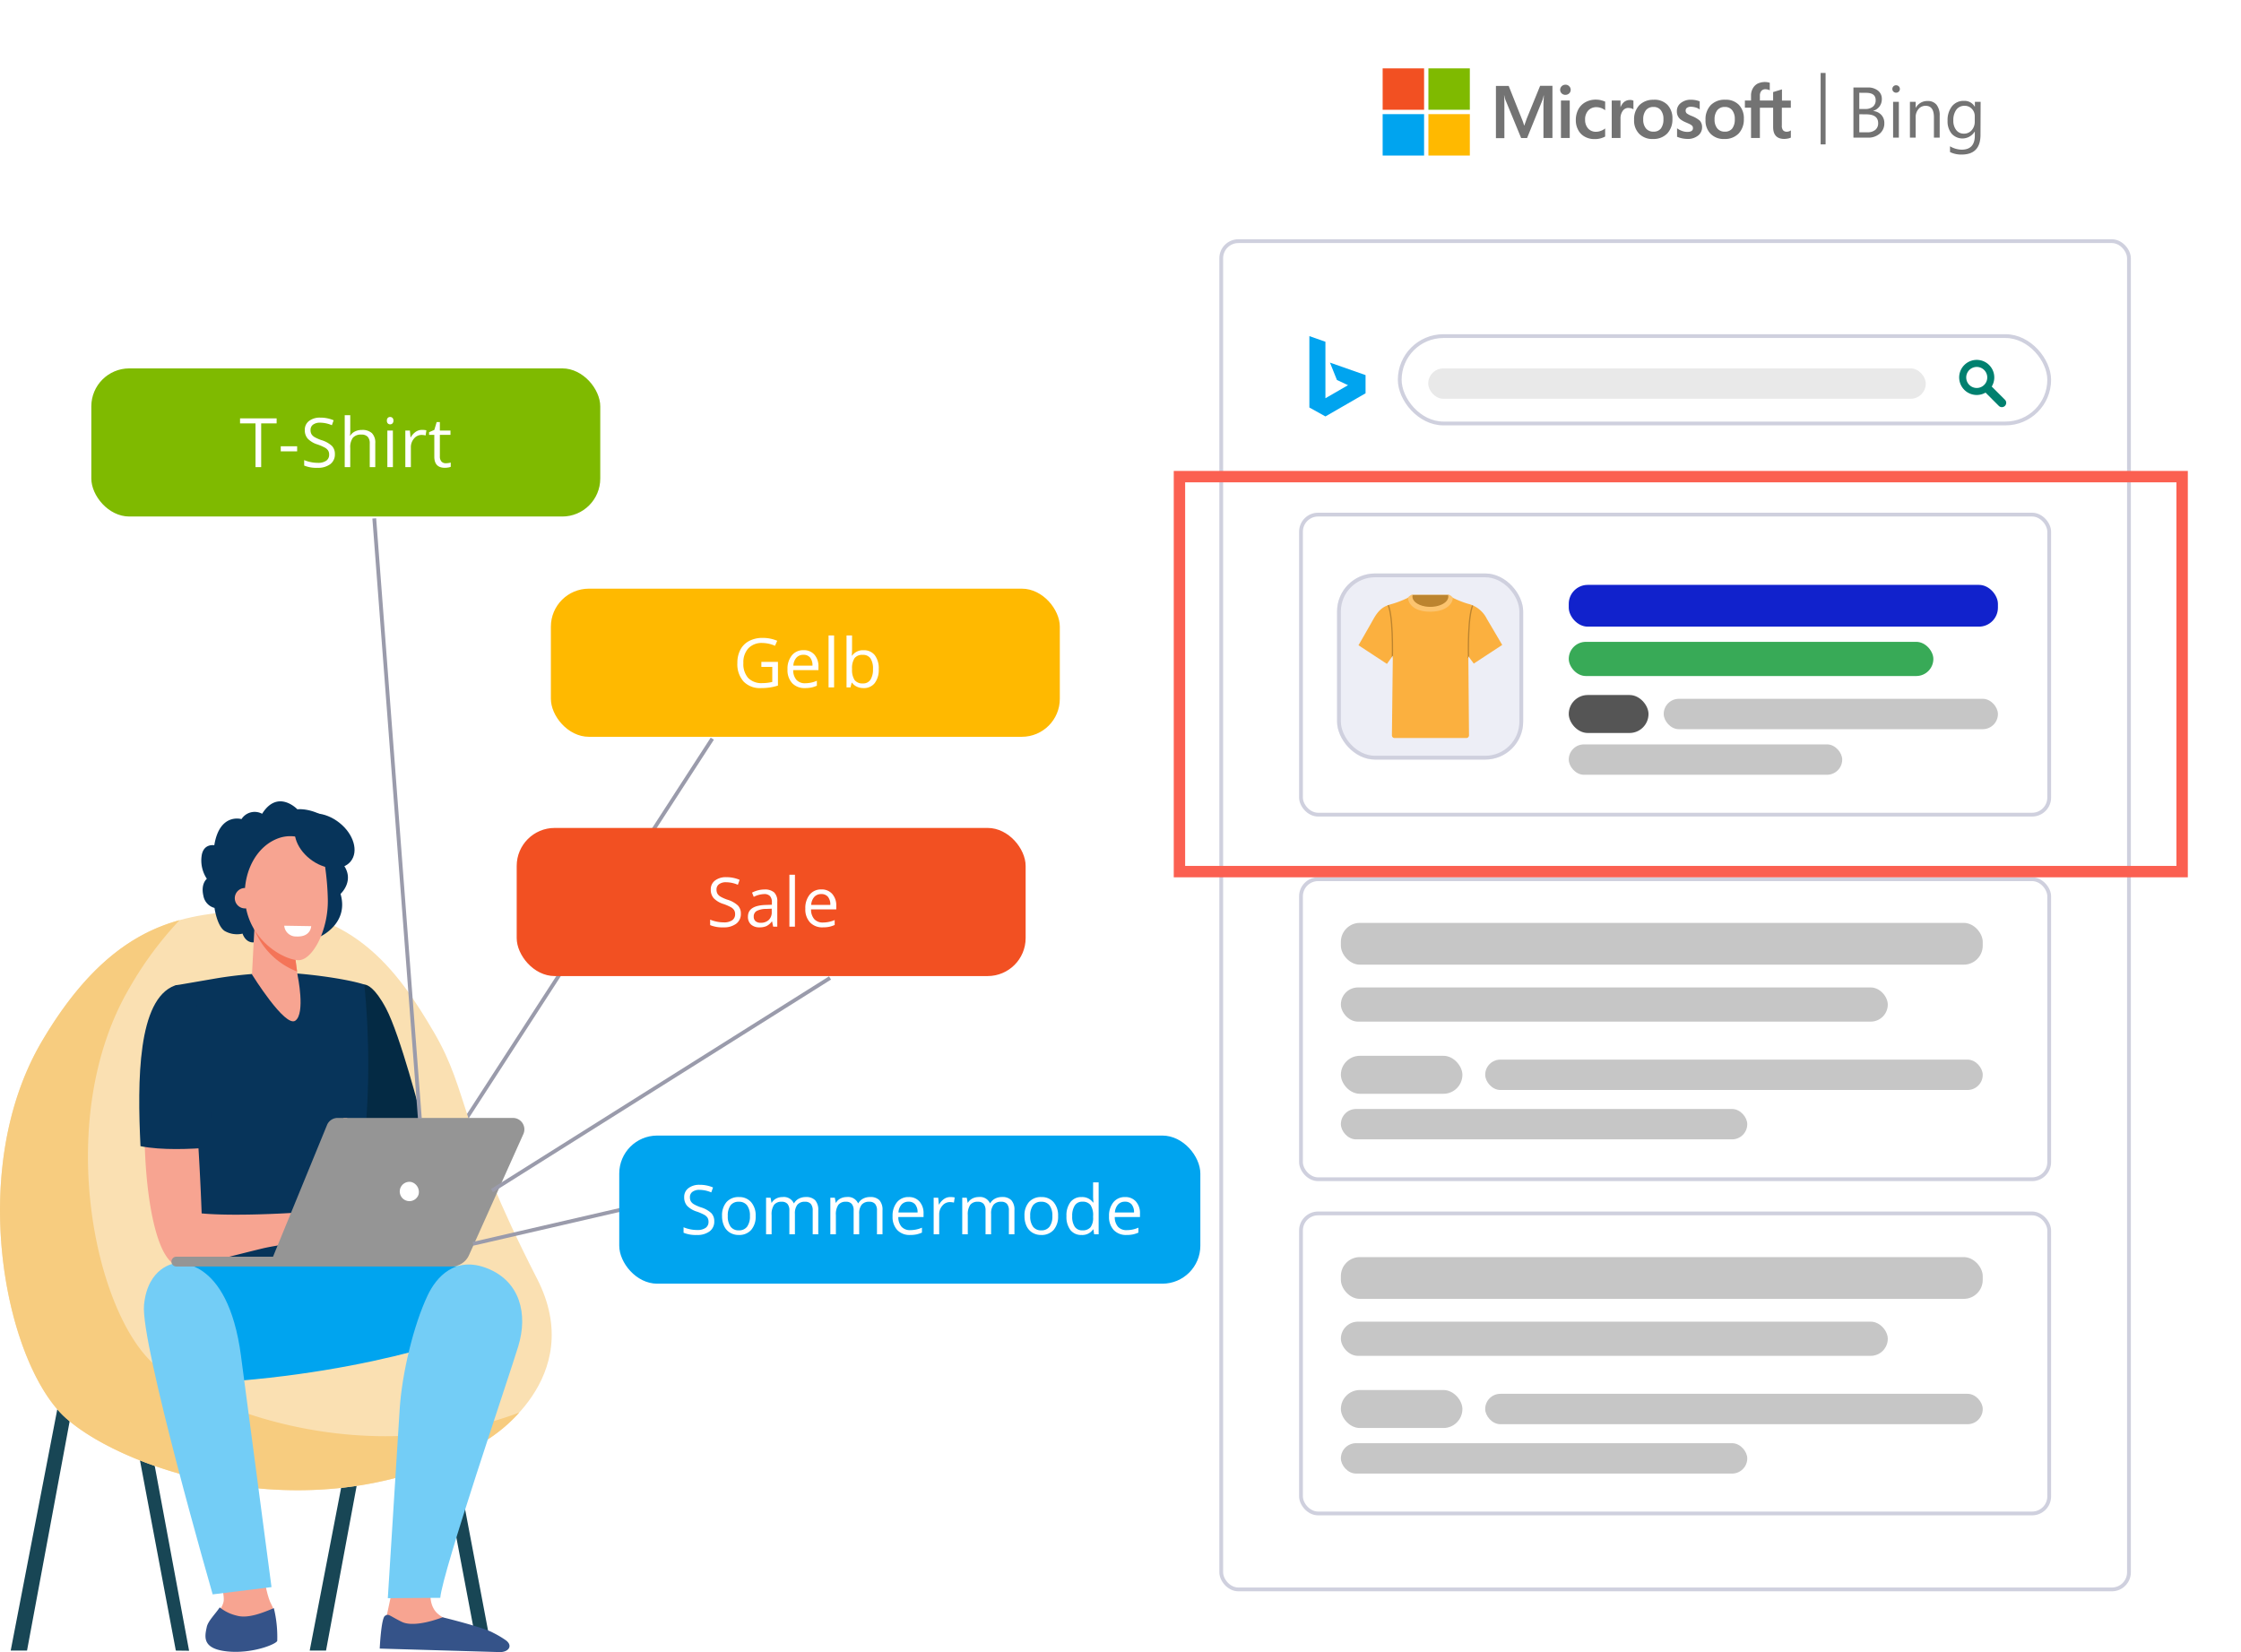 <svg height="435.008" viewBox="0 0 590.045 435.008" width="590.045" xmlns="http://www.w3.org/2000/svg" xmlns:xlink="http://www.w3.org/1999/xlink"><clipPath id="a"><path d="m0 0h107.473v22.958h-107.473z"/></clipPath><clipPath id="b"><path d="m0 0h157.41v22.958h-157.41z"/></clipPath><filter id="c" filterUnits="userSpaceOnUse" height="374" width="258" x="312.045" y="54"><feOffset dy="3"/><feGaussianBlur result="d" stdDeviation="3"/><feFlood flood-opacity=".161"/><feComposite in2="d" operator="in"/><feComposite in="SourceGraphic"/></filter><clipPath id="d"><path d="m0 0h37.844v37.705h-37.844z"/></clipPath><clipPath id="e"><path d="m37.844 13.214-4.05-6.873a7.5 7.5 0 0 0 -4.994-3.969 25.407 25.407 0 0 1 -3.925-1.554c-.775-.859-1.186-.818-1.186-.818h-9.533s-.409-.041-1.186.818a25.407 25.407 0 0 1 -3.97 1.554c-1.882.532-3.355.982-5.073 4.05s-3.927 6.878-3.927 6.878l7.487 4.91 1.555-2.168-.242 20.984a.7.7 0 0 0 .7.7h18.9a.7.7 0 0 0 .7-.7l-.175-20.826 1.432 1.923z" transform="translate(0 .001)"/></clipPath><clipPath id="f"><path d="m0 0h145.267v224.008h-145.267z"/></clipPath><g transform="translate(-128.955 -1825)"><rect fill="none" height="435" rx="10" width="590" x="129" y="1825"/><g transform="translate(493 1843)"><g clip-path="url(#a)"><path d="m175.715 29.826-.641 1.815h-.053a12.832 12.832 0 0 0 -.623-1.78l-3.435-8.631h-3.363v13.757h2.225v-8.487c0-.534 0-1.139-.018-1.886-.018-.374-.053-.658-.071-.872h.053a8.315 8.315 0 0 0 .32 1.175l4.129 10.037h1.562l4.1-10.129a10.793 10.793 0 0 0 .267-1.086h.053c-.053 1.014-.089 1.922-.107 2.474v8.72h2.367v-13.738h-3.239zm9.005-4.752h2.314v9.859h-2.314zm1.175-4.164a1.388 1.388 0 0 0 -.979.392 1.317 1.317 0 0 0 0 1.9 1.37 1.37 0 0 0 .979.374 1.424 1.424 0 0 0 .979-.374 1.246 1.246 0 0 0 .409-.943 1.317 1.317 0 0 0 -.409-.961 1.3 1.3 0 0 0 -.979-.392m9.343 4.075a6.46 6.46 0 0 0 -1.3-.142 5.588 5.588 0 0 0 -2.812.694 4.645 4.645 0 0 0 -1.851 1.9 6.051 6.051 0 0 0 -.641 2.847 5.285 5.285 0 0 0 .623 2.545 4.271 4.271 0 0 0 1.743 1.775 5.125 5.125 0 0 0 2.545.623 5.588 5.588 0 0 0 2.794-.658h.018v-2.141l-.089.071a3.986 3.986 0 0 1 -1.121.587 3.435 3.435 0 0 1 -1.1.214 2.73 2.73 0 0 1 -2.171-.854 3.4 3.4 0 0 1 -.8-2.331 3.423 3.423 0 0 1 .819-2.4 2.865 2.865 0 0 1 2.171-.89 3.791 3.791 0 0 1 2.207.747l.089.071v-2.28h-.018a5.357 5.357 0 0 0 -1.1-.356m7.635-.071a2.438 2.438 0 0 0 -1.566.552 3.32 3.32 0 0 0 -.89 1.335h-.023v-1.745h-2.314v9.859h2.314v-5.033a3.4 3.4 0 0 1 .57-2.082 1.78 1.78 0 0 1 1.495-.8 5.712 5.712 0 0 1 .694.089 1.833 1.833 0 0 1 .552.231l.089.071v-2.317h-.053a1.762 1.762 0 0 0 -.872-.16m6.3-.053a5.1 5.1 0 0 0 -3.826 1.424 5.331 5.331 0 0 0 -1.37 3.862 4.9 4.9 0 0 0 1.353 3.684 4.832 4.832 0 0 0 3.613 1.353 5.042 5.042 0 0 0 3.755-1.442 5.359 5.359 0 0 0 1.37-3.826 5.121 5.121 0 0 0 -1.3-3.719 4.736 4.736 0 0 0 -3.595-1.353m1.851 7.581a2.333 2.333 0 0 1 -1.94.819 2.43 2.43 0 0 1 -1.993-.854 3.579 3.579 0 0 1 -.712-2.367 3.805 3.805 0 0 1 .712-2.42 2.423 2.423 0 0 1 1.975-.854 2.343 2.343 0 0 1 1.922.819 3.65 3.65 0 0 1 .712 2.4 3.918 3.918 0 0 1 -.676 2.456m8.2-3.275a5.543 5.543 0 0 1 -1.406-.73 1.014 1.014 0 0 1 -.267-.747.819.819 0 0 1 .374-.712 1.708 1.708 0 0 1 1.014-.267 4.609 4.609 0 0 1 1.192.178 3.061 3.061 0 0 1 1.032.481l.089.071v-2.171h-.054a6.425 6.425 0 0 0 -1.05-.3 7.137 7.137 0 0 0 -1.139-.107 4.123 4.123 0 0 0 -2.723.854 2.634 2.634 0 0 0 -1.05 2.171 2.83 2.83 0 0 0 .231 1.21 2.705 2.705 0 0 0 .712.925 6.212 6.212 0 0 0 1.424.8c.534.231.943.409 1.192.552a2.4 2.4 0 0 1 .534.427 1.014 1.014 0 0 1 .142.552c0 .658-.5.979-1.513.979a3.987 3.987 0 0 1 -1.281-.231 4.947 4.947 0 0 1 -1.3-.658l-.089-.071v2.26h.053a6.888 6.888 0 0 0 1.246.392 7.956 7.956 0 0 0 1.335.16 4.334 4.334 0 0 0 2.865-.854 2.723 2.723 0 0 0 1.086-2.242 2.492 2.492 0 0 0 -.569-1.691 7.207 7.207 0 0 0 -2.082-1.228m8.756-4.307a5.1 5.1 0 0 0 -3.826 1.424 5.376 5.376 0 0 0 -1.37 3.88 4.9 4.9 0 0 0 1.353 3.684 4.832 4.832 0 0 0 3.613 1.353 5.042 5.042 0 0 0 3.755-1.442 5.359 5.359 0 0 0 1.37-3.826 5.121 5.121 0 0 0 -1.3-3.719 4.736 4.736 0 0 0 -3.595-1.353m1.833 7.581a2.333 2.333 0 0 1 -1.94.819 2.43 2.43 0 0 1 -1.993-.854 3.579 3.579 0 0 1 -.712-2.367 3.8 3.8 0 0 1 .712-2.42 2.423 2.423 0 0 1 1.975-.854 2.343 2.343 0 0 1 1.922.819 3.65 3.65 0 0 1 .712 2.4 3.918 3.918 0 0 1 -.676 2.456m15.43-5.464v-1.9h-2.331v-2.924h-.071l-2.207.676h-.053v2.242h-3.481v-1.245a1.952 1.952 0 0 1 .392-1.3 1.388 1.388 0 0 1 1.086-.427 2.6 2.6 0 0 1 1.032.231l.089.053v-2.01h-.053a4.449 4.449 0 0 0 -3.15.249 3.079 3.079 0 0 0 -1.264 1.264 3.649 3.649 0 0 0 -.463 1.815v1.37h-1.619v1.886h1.619v7.973h2.331v-7.954h3.488v5.072c0 2.082.979 3.132 2.936 3.132a6.106 6.106 0 0 0 .979-.107 3.185 3.185 0 0 0 .73-.231h.018v-1.922l-.089.071a1.513 1.513 0 0 1 -.48.214 1.637 1.637 0 0 1 -.463.071 1.233 1.233 0 0 1 -1.019-.379 1.858 1.858 0 0 1 -.32-1.264v-4.657z" fill="#737373" transform="translate(-137.773 -16.603)"/><path d="m0 0h10.909v10.909h-10.909z" fill="#f25022"/><path d="m0 0h10.909v10.909h-10.909z" fill="#7fba00" transform="translate(12.048)"/><path d="m0 0h10.909v10.909h-10.909z" fill="#00a4ef" transform="translate(0 12.048)"/><path d="m0 0h10.909v10.909h-10.909z" fill="#ffb900" transform="translate(12.048 12.048)"/></g><g clip-path="url(#b)" fill="#737373"><path d="m696.5 41.505v-13.205h3.755a4.148 4.148 0 0 1 2.723.836 2.7 2.7 0 0 1 1 2.189 3.221 3.221 0 0 1 -.605 1.958 3.274 3.274 0 0 1 -1.673 1.175v.036a3.364 3.364 0 0 1 2.135 1.014 3.1 3.1 0 0 1 .8 2.207 3.453 3.453 0 0 1 -1.21 2.741 4.5 4.5 0 0 1 -3.061 1.05zm1.548-11.817v4.271h1.584a3.029 3.029 0 0 0 1.993-.605 2.116 2.116 0 0 0 .73-1.726q0-1.922-2.527-1.922zm0 5.659v4.753h2.1a3.158 3.158 0 0 0 2.118-.641 2.207 2.207 0 0 0 .747-1.762q0-2.331-3.186-2.331z" transform="translate(-572.547 -23.264)"/><path d="m755.077 26.957a.961.961 0 0 1 -.694-.285.926.926 0 0 1 -.285-.694.961.961 0 0 1 .979-.979.979.979 0 0 1 .712 1.673.961.961 0 0 1 -.712.285m.73 11.835h-1.513v-9.433h1.513z" transform="translate(-619.894 -20.55)"/><path d="m787.931 57.946h-1.513v-5.375q0-3.008-2.189-3.008a2.385 2.385 0 0 0 -1.869.854 3.168 3.168 0 0 0 -.747 2.153v5.375h-1.513v-9.431h1.513v1.566h.036a3.407 3.407 0 0 1 3.1-1.78 2.887 2.887 0 0 1 2.367 1 4.441 4.441 0 0 1 .819 2.883z" transform="translate(-641.269 -39.704)"/><path d="m844.467 57.034q0 5.2-4.965 5.2a6.673 6.673 0 0 1 -3.061-.658v-1.517a6.289 6.289 0 0 0 3.043.89q3.488 0 3.488-3.7v-1.049h-.036a3.81 3.81 0 0 1 -6.069.534 5.067 5.067 0 0 1 -1.067-3.384 5.889 5.889 0 0 1 1.157-3.826 3.861 3.861 0 0 1 3.168-1.424 3.081 3.081 0 0 1 2.83 1.531h.036v-1.282h1.509zm-1.513-3.524v-1.388a2.7 2.7 0 0 0 -.765-1.922 2.509 2.509 0 0 0 -1.886-.8 2.608 2.608 0 0 0 -2.189 1.014 4.643 4.643 0 0 0 -.8 2.847 3.892 3.892 0 0 0 .765 2.527 2.456 2.456 0 0 0 2.011.943 2.634 2.634 0 0 0 2.064-.908 3.368 3.368 0 0 0 .8-2.314" transform="translate(-687.056 -39.54)"/><path d="m0 0h1.299v18.806h-1.299z" transform="translate(115.322 1.21)"/></g></g><g filter="url(#c)" transform="translate(128.96 1825)"><g fill="#fff" stroke="#cfd0de" transform="translate(321.04 60)"><rect height="356" rx="5" stroke="none" width="240"/><rect fill="none" height="355" rx="4.5" width="239" x=".5" y=".5"/></g></g><g transform="translate(161 468)"><g fill="#fff" stroke="#cfd0de"><rect height="24" rx="12" stroke="none" width="172" x="336" y="1445"/><rect fill="none" height="23" rx="11.5" width="171" x="336.5" y="1445.5"/></g><path d="m1922.51 1114.953-3.475-3.476a4.622 4.622 0 1 0 -1.631 1.6l3.491 3.491a1.142 1.142 0 0 0 1.616 0 1.142 1.142 0 0 0 -.001-1.615zm-10.193-5.867a2.769 2.769 0 1 1 2.769 2.769 2.769 2.769 0 0 1 -2.769-2.768z" fill="#00806f" transform="translate(-1426.664 347.3)"/></g><g fill="#fff" stroke="#cfd0de"><rect height="80" rx="5" stroke="none" width="198" x="471" y="1960"/><rect fill="none" height="79" rx="4.5" width="197" x="471.5" y="1960.5"/></g><rect fill="#c6c6c6" height="8" rx="4" width="88" x="567" y="2009"/><rect fill="#c6c6c6" height="8" rx="4" width="72" x="542" y="2021"/><rect fill="#12c" height="11" rx="5" width="113" x="542" y="1979"/><rect fill="#38aa57" height="9" rx="4.5" width="96" x="542" y="1994"/><rect fill="#555" height="10" rx="5" width="21" x="542" y="2008"/><g fill="#fff" stroke="#cfd0de"><rect height="80" rx="5" stroke="none" width="198" x="471" y="2056"/><rect fill="none" height="79" rx="4.5" width="197" x="471.5" y="2056.5"/></g><g fill="#c6c6c6"><rect height="8" rx="4" width="131" x="520" y="2104"/><rect height="8" rx="4" width="107" x="482" y="2117"/><rect height="11" rx="5" width="169" x="482" y="2068"/><rect height="9" rx="4.5" width="144" x="482" y="2085"/><rect height="10" rx="5" width="32" x="482" y="2103"/></g><g fill="#fff" stroke="#cfd0de"><rect height="80" rx="5" stroke="none" width="198" x="471" y="2144"/><rect fill="none" height="79" rx="4.5" width="197" x="471.5" y="2144.5"/></g><g fill="#c6c6c6"><rect height="8" rx="4" width="131" x="520" y="2192"/><rect height="8" rx="4" width="107" x="482" y="2205"/><rect height="11" rx="5" width="169" x="482" y="2156"/><rect height="9" rx="4.5" width="144" x="482" y="2173"/><rect height="10" rx="5" width="32" x="482" y="2191"/></g><rect fill="#e9e9e9" height="8" rx="4" width="131" x="505" y="1922"/><g fill="none" stroke="#fb6051" stroke-width="3"><path d="m438 1949h267v107h-267z" stroke="none"/><path d="m439.5 1950.5h264v104h-264z" fill="none"/></g><g fill="#edeef6" stroke="#cfd0de"><rect height="49" rx="10" stroke="none" width="49" x="481" y="1976"/><rect fill="none" height="48" rx="9.5" width="48" x="481.5" y="1976.5"/></g><g clip-path="url(#d)" transform="translate(486.638 1981.597)"><path d="m37.844 13.214-4.05-6.873a7.5 7.5 0 0 0 -4.994-3.969 25.365 25.365 0 0 1 -3.925-1.554c-.775-.859-1.186-.818-1.186-.818h-9.533s-.409-.041-1.186.818a25.407 25.407 0 0 1 -3.97 1.554c-1.882.532-3.355.982-5.073 4.05s-3.927 6.878-3.927 6.878l7.487 4.91 1.555-2.168-.242 20.984a.7.7 0 0 0 .7.7h18.9a.7.7 0 0 0 .7-.7l-.175-20.826 1.432 1.923z" fill="#fbb03f" transform="translate(0 .001)"/><g clip-path="url(#d)" opacity=".25"><g clip-path="url(#e)"><path d="m39.269 3.355c2.659 0 4.828-1.268 4.828-2.823a1.718 1.718 0 0 0 -.082-.532h-9.533a1.719 1.719 0 0 0 -.082.491c0 1.555 2.168 2.823 4.828 2.823" transform="translate(-20.326)"/><path d="m37.628 4.459h.2c4.214-.041 5.851-2.168 5.851-3.641-.773-.818-1.142-.818-1.142-.818h-.123a1.6 1.6 0 0 1 .086.49c0 1.473-2.127 2.7-4.746 2.7s-4.7-1.227-4.7-2.7a1.6 1.6 0 0 1 .073-.49h-.127s-.368-.041-1.1.736c0 1.841 1.882 3.723 5.728 3.723" fill="#fff" transform="translate(-18.849 .001)"/><g fill="none" stroke="#000" stroke-miterlimit="10" stroke-width=".332"><path d="m70.759 19.606s-.368-12.642 1.555-14.606" transform="translate(-41.793 -2.954)"/><path d="m19.614 19.606s.368-12.642-1.514-14.606" transform="translate(-10.695 -2.954)"/></g></g></g></g><path d="m248.5 2124.5 68-105" fill="none" stroke="#9a9bab"/><g transform="translate(128.955 2036)"><g fill="#184655"><path d="m0 0h83.378v3.639h-83.378z" transform="matrix(-.186 -.983 .983 -.186 125.722 223.229)"/><path d="m808.841 1003.923h-4.3l16.025-82.985 3.575.678z" transform="translate(-801.725 -780.314)"/><path d="m293.27 1003.923h-4.3l16.025-82.985 3.575.678z" transform="translate(-207.428 -780.314)"/><path d="m640.736 1005.99 3.491.042-15.364-82.654-3.575.678z" transform="translate(-594.441 -782.381)"/></g><g clip-path="url(#f)"><path d="m61.893 187.059c-14.156 1.516-32.477 3.115-50.868 34.326-20.102 34.115-9.525 85.065 6.345 99.225s67.682 31.643 111.24 5.469c0 0 26.3-15.862 12.8-42.186-20.772-40.51-17.837-48.958-27.124-64.833s-22.347-35.219-52.4-32" fill="#fae0b2" transform="translate(0 -158.196)"/><path d="m66.988 236.754c12.553-21.3 25.072-28.809 36.257-31.911a93.673 93.673 0 0 0 -13.1 17.687c-20.1 34.111-9.52 85.065 6.345 99.225 14.07 12.557 56.412 27.722 96.2 12.741a40.416 40.416 0 0 1 -8.111 6.951c-43.558 26.174-95.375 8.69-111.24-5.469s-26.447-65.113-6.346-99.225" fill="#f7cc7f" transform="translate(-55.964 -173.564)"/><path d="m231.98 528.571 3.639 10.916-11.089-4.361z" fill="#f79c8d" transform="translate(-124.637 -447.86)"/><path d="m231.81 315.837c.739.031 2.765.706 5.727 6.286 3.783 7.125 9.312 28.648 9.312 28.648l-16.5 6.125-2.12-4.492-3.492-34.586s6.872-1.989 7.077-1.981" fill="#042a44" transform="translate(-135.898 -267.61)"/><path d="m345.638 295.52c4.719.006 16.4 1.379 21.816 3.1 0 0 3.981 34.1-3.585 60.019-1.694 5.8 1.4 24.047 1.4 24.047l-48.9-.643s5.793-44.111 3.611-51.236-2.235-31.957-2.235-31.957.335-.052 10.987-1.887a111.082 111.082 0 0 1 16.907-1.447" fill="#07345a" transform="translate(-271.543 -250.395)"/><path d="m491.606 1280.924s1.082 12.444 3.071 15.89-.1 9.3-.209 10.109-4.188 1.953-10.678 1.263-6.386-2.183-5.863-4.595 3.978-5.514 4.188-7.811-1.989-10.568-1.989-10.568z" fill="#f7a491" transform="translate(-423.209 -1085.331)"/><path d="m127.594 794.885s33.757-1.868 41.3 2.682-1.363 13.893-1.363 13.893-27.482 11.908-73.491 14.554c-10.9.627-11.834-28.312-9.8-30.706s43.356-.423 43.356-.423" fill="#00a4ef" transform="translate(-39.384 -672.862)"/><path d="m478.773 1401.481c-6.684-.71-5.857-3.982-5.318-6.467.337-1.555 2.255-3.389 3.4-5.123a11.156 11.156 0 0 0 4.472 2.166c3.014.887 7.146-.869 9.779-1.968a32.082 32.082 0 0 1 .894 8.592c-.108.828-6.54 3.509-13.224 2.8" fill="#355389" transform="translate(-419.003 -1177.659)"/><path d="m508.764 820.807c1.349 10.171 8.026 60.8 8.026 60.8l-15.49 1.919s-19.054-66.089-18.077-76.2 8.109-10.959 8.109-10.959 13.866-2.487 17.436 24.437" fill="#73cdf6" transform="translate(-445.305 -674.716)"/><path d="m376.674 2.1s-5.148-5.428-9.289 1.175a4.116 4.116 0 0 0 -5.428 1.4s-5.764-1.735-7.162 6.883c0 0-2.966-.559-3.358 2.966a8.724 8.724 0 0 0 1.4 5.875s-1.666 1.249-.909 4.491a4.01 4.01 0 0 0 2.924 3.175s.616 4.644 2.63 6.043a6.567 6.567 0 0 0 4.756.728s.727 2.518 3.077 2.294 5.26-2.462 7.89-1.455 9.457-.056 9.457-.056 7.666-3.413 5.372-11.247c0 0 4.029-3.637.5-8 0 0 2.574-6.827-2.518-10.855s-9.342-3.417-9.342-3.417" fill="#07345a" transform="translate(-298.372 -.003)"/><path d="m444.157 194.65.932 6.913s2.087 9.96-.6 11.881-11.419-12.164-11.419-12.164l.923-17.519z" fill="#f7a491" transform="translate(-366.724 -155.702)"/><path d="m439.062 189.438a19.873 19.873 0 0 0 11.253 11.073l-.79-5.862-10.165-10.889z" fill="#f47458" transform="translate(-372.092 -155.701)"/><path d="m395.075 60.459a9.24 9.24 0 0 1 12.092 7.363 69.857 69.857 0 0 1 .75 8.87c.147 8.075-4.034 15.934-7.7 15.934s-13.8-5.227-14.167-16.691c-.226-7.077 3.307-13.507 9.026-15.476" fill="#f7a491" transform="translate(-321.6 -50.804)"/><path d="m516.854 152.616a2.691 2.691 0 1 1 -2.637-3.225 2.976 2.976 0 0 1 2.637 3.225" fill="#f7a491" transform="translate(-449.704 -126.58)"/><path d="m351.749 23.231c3.787 3 5.115 7.559 2.965 10.183s-6.964 2.318-10.751-.683-5.115-7.56-2.965-10.183 6.964-2.318 10.751.683" fill="#07345a" transform="translate(-262.388 -17.594)"/><path d="m287.842 341.889c4.572-1.709 6.809 39.348 7.426 56.248 8.1.776 22.21.006 25.724-.257 1.653-.124 5.464-1.515 7.107-1.729a16.517 16.517 0 0 1 4.039-.191c.3.053 8.744 3.492 9.466 4.247.9.935 3.316 3.3 2.907 4.316s-4.655-2.843-4.655-2.843l-2.075-1.161c2.584 2.516 7.512 5.828 6.8 7.035-.692 1.177-5.138-2.185-8.306-4.477 2.718 2.446 6.094 6.824 5.316 7.506-.7.613-4.539-4.455-8.644-5.914-1.521-.541-3.037.957-4.233 1.138a8.631 8.631 0 0 1 -3.1.172l-4.444-1.256c-1.514.137-1.552 1.029-3.08 1.353-1.775.376-4.686.773-6.947 1.323-13.014 3.169-17.355 4.641-21.34 4.638-12.069-.007-12.769-66.108-1.963-70.148" fill="#f7a491" transform="translate(-242.173 -289.64)"/><path d="m587.953 359.146c-.856-17.31-.731-38.646 9.006-42.286 3.842-1.436 10.614 7.2 9.4 42.638-5.2.428-12.829.772-18.4-.352" fill="#07345a" transform="translate(-550.961 -268.351)"/><path d="m368.252 545.9h-.992l-14.92 36.542 1.027-.156z" fill="#f79c8d" transform="translate(-276.787 -462.544)"/><path d="m113.451 1350.633s-1.352 4.32 1.069 7.177 12.48 5.66 13.8 7.207a4.329 4.329 0 0 1 1.221 2.865l-28.234-.775.308-8.5 1.3-6.106z" fill="#f7a491" transform="translate(.254 -1144.396)"/><path d="m89.324 1403.37s-7.255 2.924-10.759 1.193-3.4-2.211-4.412-1.565-1.377 8.612-1.377 8.612l31.748.93c2.209-.051 3.326-1.672 1.531-3.06a25.867 25.867 0 0 0 -3.461-2.051c-2.483-1.419-13.269-4.058-13.269-4.058" fill="#355389" transform="translate(27.206 -1188.531)"/><path d="m61.45 806.7c2.182-4.577 7.145-10.535 15.878-6.946 8.329 3.423 10.564 11.835 7.936 20.449s-19.927 59.253-20.53 66.216l-13.812.091s2.51-40.1 3.126-49.789c.593-9.326 3.626-22.1 7.4-30.021" fill="#73cdf6" transform="translate(51.186 -676.702)"/><path d="m137.031 545.9h-46.171a3.011 3.011 0 0 0 -2.785 1.868l-14.217 34.675h-25.458a1.288 1.288 0 1 0 0 2.576h72.446a5.057 5.057 0 0 0 4.614-2.986l14.315-31.888a3.011 3.011 0 0 0 -2.747-4.243" fill="#959595" transform="translate(-1.973 -462.544)"/><g fill="#fff"><path d="m234.232 659.5a2.541 2.541 0 1 1 -1.9-3.314 2.716 2.716 0 0 1 1.9 3.314" transform="translate(-124.033 -555.952)"/><path d="m421.837 214.543-7.1-.116a3.1 3.1 0 0 0 3.24 2.84c3.8.172 3.859-2.724 3.859-2.724" transform="translate(-339.9 -181.685)"/></g></g></g><rect fill="#f25022" height="39" rx="10" width="134" x="265" y="2043"/><path d="m9.018-3.419a3.152 3.152 0 0 1 -1.231 2.646 5.335 5.335 0 0 1 -3.34.949 8.365 8.365 0 0 1 -3.515-.589v-1.441a9.256 9.256 0 0 0 1.723.527 9.063 9.063 0 0 0 1.845.193 3.724 3.724 0 0 0 2.25-.566 1.86 1.86 0 0 0 .756-1.578 2.025 2.025 0 0 0 -.268-1.094 2.49 2.49 0 0 0 -.9-.787 12.542 12.542 0 0 0 -1.908-.818 6.1 6.1 0 0 1 -2.562-1.523 3.357 3.357 0 0 1 -.768-2.291 2.853 2.853 0 0 1 1.116-2.364 4.639 4.639 0 0 1 2.953-.879 8.7 8.7 0 0 1 3.524.7l-.466 1.3a7.965 7.965 0 0 0 -3.094-.666 2.994 2.994 0 0 0 -1.854.51 1.68 1.68 0 0 0 -.669 1.417 2.169 2.169 0 0 0 .246 1.094 2.317 2.317 0 0 0 .831.782 10.32 10.32 0 0 0 1.789.787 7.081 7.081 0 0 1 2.781 1.547 3.042 3.042 0 0 1 .761 2.144zm8.512 3.419-.29-1.371h-.07a4.053 4.053 0 0 1 -1.438 1.226 4.38 4.38 0 0 1 -1.789.321 3.217 3.217 0 0 1 -2.243-.738 2.693 2.693 0 0 1 -.813-2.1q0-2.918 4.667-3.059l1.635-.053v-.6a2.442 2.442 0 0 0 -.489-1.672 2.006 2.006 0 0 0 -1.56-.541 6.357 6.357 0 0 0 -2.725.738l-.448-1.116a6.856 6.856 0 0 1 1.56-.606 6.757 6.757 0 0 1 1.7-.22 3.669 3.669 0 0 1 2.553.765 3.192 3.192 0 0 1 .831 2.452v6.574zm-3.3-1.028a2.961 2.961 0 0 0 2.14-.747 2.764 2.764 0 0 0 .778-2.092v-.87l-1.459.062a5.307 5.307 0 0 0 -2.509.541 1.63 1.63 0 0 0 -.769 1.49 1.5 1.5 0 0 0 .479 1.2 1.988 1.988 0 0 0 1.344.416zm9.026 1.028h-1.456v-13.676h1.459zm7.344.176a4.426 4.426 0 0 1 -3.371-1.3 5.036 5.036 0 0 1 -1.235-3.612 5.585 5.585 0 0 1 1.147-3.7 3.81 3.81 0 0 1 3.081-1.371 3.633 3.633 0 0 1 2.865 1.191 4.564 4.564 0 0 1 1.055 3.142v.923h-6.642a3.818 3.818 0 0 0 .857 2.575 2.964 2.964 0 0 0 2.29.879 7.759 7.759 0 0 0 3.076-.65v1.3a7.721 7.721 0 0 1 -1.463.479 8.224 8.224 0 0 1 -1.66.144zm-.4-8.763a2.383 2.383 0 0 0 -1.85.756 3.484 3.484 0 0 0 -.813 2.092h5.036a3.208 3.208 0 0 0 -.615-2.114 2.165 2.165 0 0 0 -1.758-.734z" fill="#fff" transform="translate(315 2069)"/><path d="m258.5 2138.5 89-56" fill="none" stroke="#9a9bab"/><path d="m253.5 2152.5 39-9" fill="none" stroke="#9a9bab"/><rect fill="#7fba00" height="39" rx="10" width="134" x="153" y="1922"/><path d="m5.722 0h-1.494v-11.522h-4.07v-1.328h9.633v1.327h-4.069zm5.155-4.157v-1.336h4.315v1.336zm14.251.738a3.152 3.152 0 0 1 -1.228 2.646 5.335 5.335 0 0 1 -3.34.949 8.365 8.365 0 0 1 -3.516-.589v-1.441a9.256 9.256 0 0 0 1.723.527 9.063 9.063 0 0 0 1.846.193 3.724 3.724 0 0 0 2.247-.566 1.86 1.86 0 0 0 .756-1.578 2.025 2.025 0 0 0 -.268-1.094 2.49 2.49 0 0 0 -.9-.787 12.542 12.542 0 0 0 -1.912-.817 6.1 6.1 0 0 1 -2.558-1.524 3.357 3.357 0 0 1 -.769-2.294 2.853 2.853 0 0 1 1.116-2.364 4.639 4.639 0 0 1 2.953-.879 8.7 8.7 0 0 1 3.524.7l-.466 1.3a7.965 7.965 0 0 0 -3.094-.668 2.994 2.994 0 0 0 -1.854.51 1.68 1.68 0 0 0 -.668 1.415 2.169 2.169 0 0 0 .246 1.094 2.317 2.317 0 0 0 .834.786 10.32 10.32 0 0 0 1.789.787 7.081 7.081 0 0 1 2.782 1.547 3.042 3.042 0 0 1 .757 2.147zm9.18 3.419v-6.231a2.514 2.514 0 0 0 -.536-1.758 2.184 2.184 0 0 0 -1.679-.58 2.751 2.751 0 0 0 -2.219.826 4.184 4.184 0 0 0 -.7 2.707v5.036h-1.458v-13.676h1.459v4.14a9.02 9.02 0 0 1 -.075 1.236h.088a2.976 2.976 0 0 1 1.226-1.094 3.986 3.986 0 0 1 1.815-.4 3.717 3.717 0 0 1 2.65.839 3.535 3.535 0 0 1 .883 2.667v6.288zm6.1 0h-1.464v-9.633h1.456zm-1.587-12.243a.969.969 0 0 1 .246-.734.86.86 0 0 1 .615-.233.86.86 0 0 1 .606.237.951.951 0 0 1 .255.729.966.966 0 0 1 -.255.734.851.851 0 0 1 -.606.242.843.843 0 0 1 -.615-.242.987.987 0 0 1 -.246-.733zm9.25 2.435a5.709 5.709 0 0 1 1.151.105l-.2 1.354a4.97 4.97 0 0 0 -1.055-.132 2.567 2.567 0 0 0 -2 .949 3.461 3.461 0 0 0 -.831 2.364v5.168h-1.46v-9.633h1.2l.167 1.784h.07a4.234 4.234 0 0 1 1.297-1.451 2.908 2.908 0 0 1 1.661-.509zm6.244 8.78a4.766 4.766 0 0 0 .747-.057 4.836 4.836 0 0 0 .571-.119v1.116a2.667 2.667 0 0 1 -.7.189 5.247 5.247 0 0 1 -.833.075q-2.795 0-2.795-2.944v-5.732h-1.375v-.7l1.38-.606.615-2.057h.844v2.232h2.795v1.131h-2.796v5.67a1.95 1.95 0 0 0 .413 1.336 1.438 1.438 0 0 0 1.134.466z" fill="#fff" transform="translate(192 1948)"/><rect fill="#00a4ef" height="39" rx="10" width="153" x="292" y="2124"/><path d="m9.018-3.419a3.152 3.152 0 0 1 -1.231 2.646 5.335 5.335 0 0 1 -3.34.949 8.365 8.365 0 0 1 -3.515-.589v-1.441a9.256 9.256 0 0 0 1.723.527 9.063 9.063 0 0 0 1.845.193 3.724 3.724 0 0 0 2.25-.566 1.86 1.86 0 0 0 .756-1.578 2.025 2.025 0 0 0 -.268-1.094 2.49 2.49 0 0 0 -.9-.787 12.542 12.542 0 0 0 -1.908-.818 6.1 6.1 0 0 1 -2.562-1.523 3.357 3.357 0 0 1 -.768-2.291 2.853 2.853 0 0 1 1.116-2.364 4.639 4.639 0 0 1 2.953-.879 8.7 8.7 0 0 1 3.524.7l-.466 1.3a7.965 7.965 0 0 0 -3.094-.666 2.994 2.994 0 0 0 -1.854.51 1.68 1.68 0 0 0 -.669 1.417 2.169 2.169 0 0 0 .246 1.094 2.317 2.317 0 0 0 .831.782 10.32 10.32 0 0 0 1.789.787 7.081 7.081 0 0 1 2.781 1.547 3.042 3.042 0 0 1 .761 2.144zm10.9-1.406a5.314 5.314 0 0 1 -1.187 3.678 4.179 4.179 0 0 1 -3.276 1.323 4.342 4.342 0 0 1 -2.294-.606 4 4 0 0 1 -1.547-1.74 6.065 6.065 0 0 1 -.545-2.654 5.306 5.306 0 0 1 1.178-3.669 4.165 4.165 0 0 1 3.27-1.314 4.075 4.075 0 0 1 3.212 1.345 5.291 5.291 0 0 1 1.191 3.637zm-7.339 0a4.572 4.572 0 0 0 .738 2.813 2.563 2.563 0 0 0 2.171.967 2.58 2.58 0 0 0 2.175-.962 4.549 4.549 0 0 0 .743-2.817 4.476 4.476 0 0 0 -.743-2.791 2.609 2.609 0 0 0 -2.193-.954 2.568 2.568 0 0 0 -2.162.94 4.526 4.526 0 0 0 -.727 2.804zm22.357 4.825v-6.267a2.6 2.6 0 0 0 -.492-1.727 1.9 1.9 0 0 0 -1.529-.576 2.469 2.469 0 0 0 -2.013.782 3.718 3.718 0 0 0 -.65 2.408v5.38h-1.459v-6.267a2.6 2.6 0 0 0 -.493-1.727 1.915 1.915 0 0 0 -1.538-.576 2.382 2.382 0 0 0 -2.008.822 4.447 4.447 0 0 0 -.637 2.694v5.054h-1.459v-9.633h1.187l.237 1.318h.07a2.867 2.867 0 0 1 1.165-1.1 3.558 3.558 0 0 1 1.683-.394 2.862 2.862 0 0 1 2.953 1.635h.07a3.072 3.072 0 0 1 1.248-1.2 3.873 3.873 0 0 1 1.863-.439 3.262 3.262 0 0 1 2.448.839 3.755 3.755 0 0 1 .818 2.69v6.284zm16.923 0v-6.267a2.6 2.6 0 0 0 -.492-1.727 1.9 1.9 0 0 0 -1.529-.576 2.469 2.469 0 0 0 -2.013.782 3.718 3.718 0 0 0 -.65 2.408v5.38h-1.459v-6.267a2.6 2.6 0 0 0 -.492-1.727 1.915 1.915 0 0 0 -1.538-.576 2.382 2.382 0 0 0 -2.008.822 4.447 4.447 0 0 0 -.637 2.694v5.054h-1.46v-9.633h1.187l.232 1.319h.07a2.867 2.867 0 0 1 1.165-1.1 3.558 3.558 0 0 1 1.683-.4 2.862 2.862 0 0 1 2.953 1.635h.07a3.072 3.072 0 0 1 1.248-1.2 3.873 3.873 0 0 1 1.863-.439 3.262 3.262 0 0 1 2.448.839 3.755 3.755 0 0 1 .813 2.685v6.294zm8.714.176a4.426 4.426 0 0 1 -3.371-1.3 5.036 5.036 0 0 1 -1.235-3.612 5.585 5.585 0 0 1 1.147-3.7 3.81 3.81 0 0 1 3.086-1.373 3.633 3.633 0 0 1 2.865 1.191 4.564 4.564 0 0 1 1.055 3.142v.923h-6.64a3.818 3.818 0 0 0 .857 2.575 2.964 2.964 0 0 0 2.29.879 7.759 7.759 0 0 0 3.076-.65v1.3a7.721 7.721 0 0 1 -1.463.479 8.224 8.224 0 0 1 -1.666.146zm-.4-8.763a2.383 2.383 0 0 0 -1.85.756 3.484 3.484 0 0 0 -.813 2.092h5.036a3.208 3.208 0 0 0 -.615-2.114 2.165 2.165 0 0 0 -1.753-.734zm11-1.222a5.709 5.709 0 0 1 1.151.105l-.2 1.354a4.97 4.97 0 0 0 -1.055-.132 2.567 2.567 0 0 0 -2 .949 3.461 3.461 0 0 0 -.831 2.364v5.169h-1.455v-9.633h1.2l.167 1.784h.07a4.234 4.234 0 0 1 1.296-1.451 2.908 2.908 0 0 1 1.661-.509zm15.416 9.809v-6.267a2.6 2.6 0 0 0 -.489-1.727 1.9 1.9 0 0 0 -1.529-.576 2.469 2.469 0 0 0 -2.013.782 3.718 3.718 0 0 0 -.65 2.408v5.38h-1.463v-6.267a2.6 2.6 0 0 0 -.492-1.727 1.915 1.915 0 0 0 -1.538-.576 2.382 2.382 0 0 0 -2.008.822 4.447 4.447 0 0 0 -.637 2.694v5.054h-1.46v-9.633h1.19l.237 1.318h.07a2.867 2.867 0 0 1 1.165-1.1 3.558 3.558 0 0 1 1.683-.4 2.862 2.862 0 0 1 2.953 1.635h.07a3.072 3.072 0 0 1 1.248-1.2 3.873 3.873 0 0 1 1.863-.439 3.262 3.262 0 0 1 2.448.839 3.755 3.755 0 0 1 .813 2.685v6.295zm12.959-4.825a5.314 5.314 0 0 1 -1.187 3.678 4.179 4.179 0 0 1 -3.278 1.323 4.342 4.342 0 0 1 -2.294-.606 4 4 0 0 1 -1.547-1.74 6.065 6.065 0 0 1 -.542-2.655 5.306 5.306 0 0 1 1.178-3.669 4.165 4.165 0 0 1 3.27-1.314 4.075 4.075 0 0 1 3.212 1.345 5.291 5.291 0 0 1 1.188 3.638zm-7.339 0a4.572 4.572 0 0 0 .738 2.813 2.563 2.563 0 0 0 2.171.967 2.58 2.58 0 0 0 2.175-.962 4.549 4.549 0 0 0 .743-2.817 4.476 4.476 0 0 0 -.743-2.791 2.609 2.609 0 0 0 -2.193-.954 2.568 2.568 0 0 0 -2.162.94 4.526 4.526 0 0 0 -.729 2.804zm16.633 3.533h-.079a3.428 3.428 0 0 1 -3.023 1.468 3.577 3.577 0 0 1 -2.94-1.292 5.687 5.687 0 0 1 -1.05-3.674 5.783 5.783 0 0 1 1.055-3.7 3.549 3.549 0 0 1 2.936-1.318 3.5 3.5 0 0 1 3.006 1.424h.114l-.062-.694-.035-.677v-3.92h1.459v13.675h-1.187zm-2.918.246a2.656 2.656 0 0 0 2.167-.813 4.108 4.108 0 0 0 .672-2.624v-.307a4.834 4.834 0 0 0 -.681-2.922 2.587 2.587 0 0 0 -2.175-.875 2.233 2.233 0 0 0 -1.964 1 4.96 4.96 0 0 0 -.681 2.817 4.755 4.755 0 0 0 .677 2.786 2.292 2.292 0 0 0 1.985.938zm11.641 1.222a4.426 4.426 0 0 1 -3.371-1.3 5.036 5.036 0 0 1 -1.235-3.612 5.585 5.585 0 0 1 1.147-3.7 3.81 3.81 0 0 1 3.081-1.371 3.633 3.633 0 0 1 2.865 1.191 4.564 4.564 0 0 1 1.055 3.142v.923h-6.636a3.818 3.818 0 0 0 .857 2.575 2.964 2.964 0 0 0 2.29.879 7.759 7.759 0 0 0 3.076-.65v1.3a7.721 7.721 0 0 1 -1.463.479 8.224 8.224 0 0 1 -1.666.144zm-.4-8.763a2.383 2.383 0 0 0 -1.85.756 3.484 3.484 0 0 0 -.813 2.092h5.036a3.208 3.208 0 0 0 -.615-2.114 2.165 2.165 0 0 0 -1.753-.734z" fill="#fff" transform="translate(308 2150)"/><rect fill="#ffb900" height="39" rx="10" width="134" x="274" y="1980"/><path d="m7.418-6.732h4.368v6.249a14.043 14.043 0 0 1 -2.074.492 15.791 15.791 0 0 1 -2.443.167 5.922 5.922 0 0 1 -4.544-1.736 6.841 6.841 0 0 1 -1.625-4.865 7.35 7.35 0 0 1 .8-3.511 5.439 5.439 0 0 1 2.316-2.3 7.5 7.5 0 0 1 3.542-.8 9.68 9.68 0 0 1 3.832.756l-.58 1.318a8.561 8.561 0 0 0 -3.346-.738 4.8 4.8 0 0 0 -3.664 1.4 5.424 5.424 0 0 0 -1.319 3.875 5.543 5.543 0 0 0 1.27 3.946 4.891 4.891 0 0 0 3.731 1.345 11.085 11.085 0 0 0 2.61-.308v-3.958h-2.874zm11.482 6.908a4.426 4.426 0 0 1 -3.371-1.3 5.036 5.036 0 0 1 -1.229-3.613 5.585 5.585 0 0 1 1.147-3.7 3.81 3.81 0 0 1 3.081-1.371 3.633 3.633 0 0 1 2.865 1.191 4.564 4.564 0 0 1 1.055 3.142v.923h-6.641a3.818 3.818 0 0 0 .857 2.575 2.964 2.964 0 0 0 2.29.879 7.759 7.759 0 0 0 3.076-.65v1.3a7.721 7.721 0 0 1 -1.463.479 8.224 8.224 0 0 1 -1.667.145zm-.4-8.763a2.383 2.383 0 0 0 -1.85.756 3.484 3.484 0 0 0 -.813 2.092h5.036a3.208 3.208 0 0 0 -.615-2.114 2.165 2.165 0 0 0 -1.753-.734zm8.069 8.587h-1.459v-13.676h1.459zm7.756-9.791a3.581 3.581 0 0 1 2.949 1.3 5.69 5.69 0 0 1 1.05 3.669 5.732 5.732 0 0 1 -1.059 3.687 3.566 3.566 0 0 1 -2.94 1.311 4.169 4.169 0 0 1 -1.718-.347 3.231 3.231 0 0 1 -1.307-1.068h-.1l-.311 1.239h-1.046v-13.676h1.457v3.322q0 1.116-.07 2h.07a3.463 3.463 0 0 1 3.025-1.437zm-.211 1.222a2.547 2.547 0 0 0 -2.153.857 4.834 4.834 0 0 0 -.661 2.887 4.821 4.821 0 0 0 .677 2.9 2.574 2.574 0 0 0 2.171.875 2.25 2.25 0 0 0 2-.98 5.037 5.037 0 0 0 .659-2.817 4.84 4.84 0 0 0 -.659-2.8 2.336 2.336 0 0 0 -2.034-.922z" fill="#fff" transform="translate(322 2006)"/><path d="m239.5 2119.5-12-158" fill="none" stroke="#9a9bab"/><path d="m0 18.8 4.227 2.35 10.566-6.094v-4.789l-9.376-3.294 1.841 4.581 2.918 1.369-5.951 3.435v-14.871l-4.225-1.487z" fill="#00a4ef" transform="translate(473.707 1913.499)"/></g></svg>